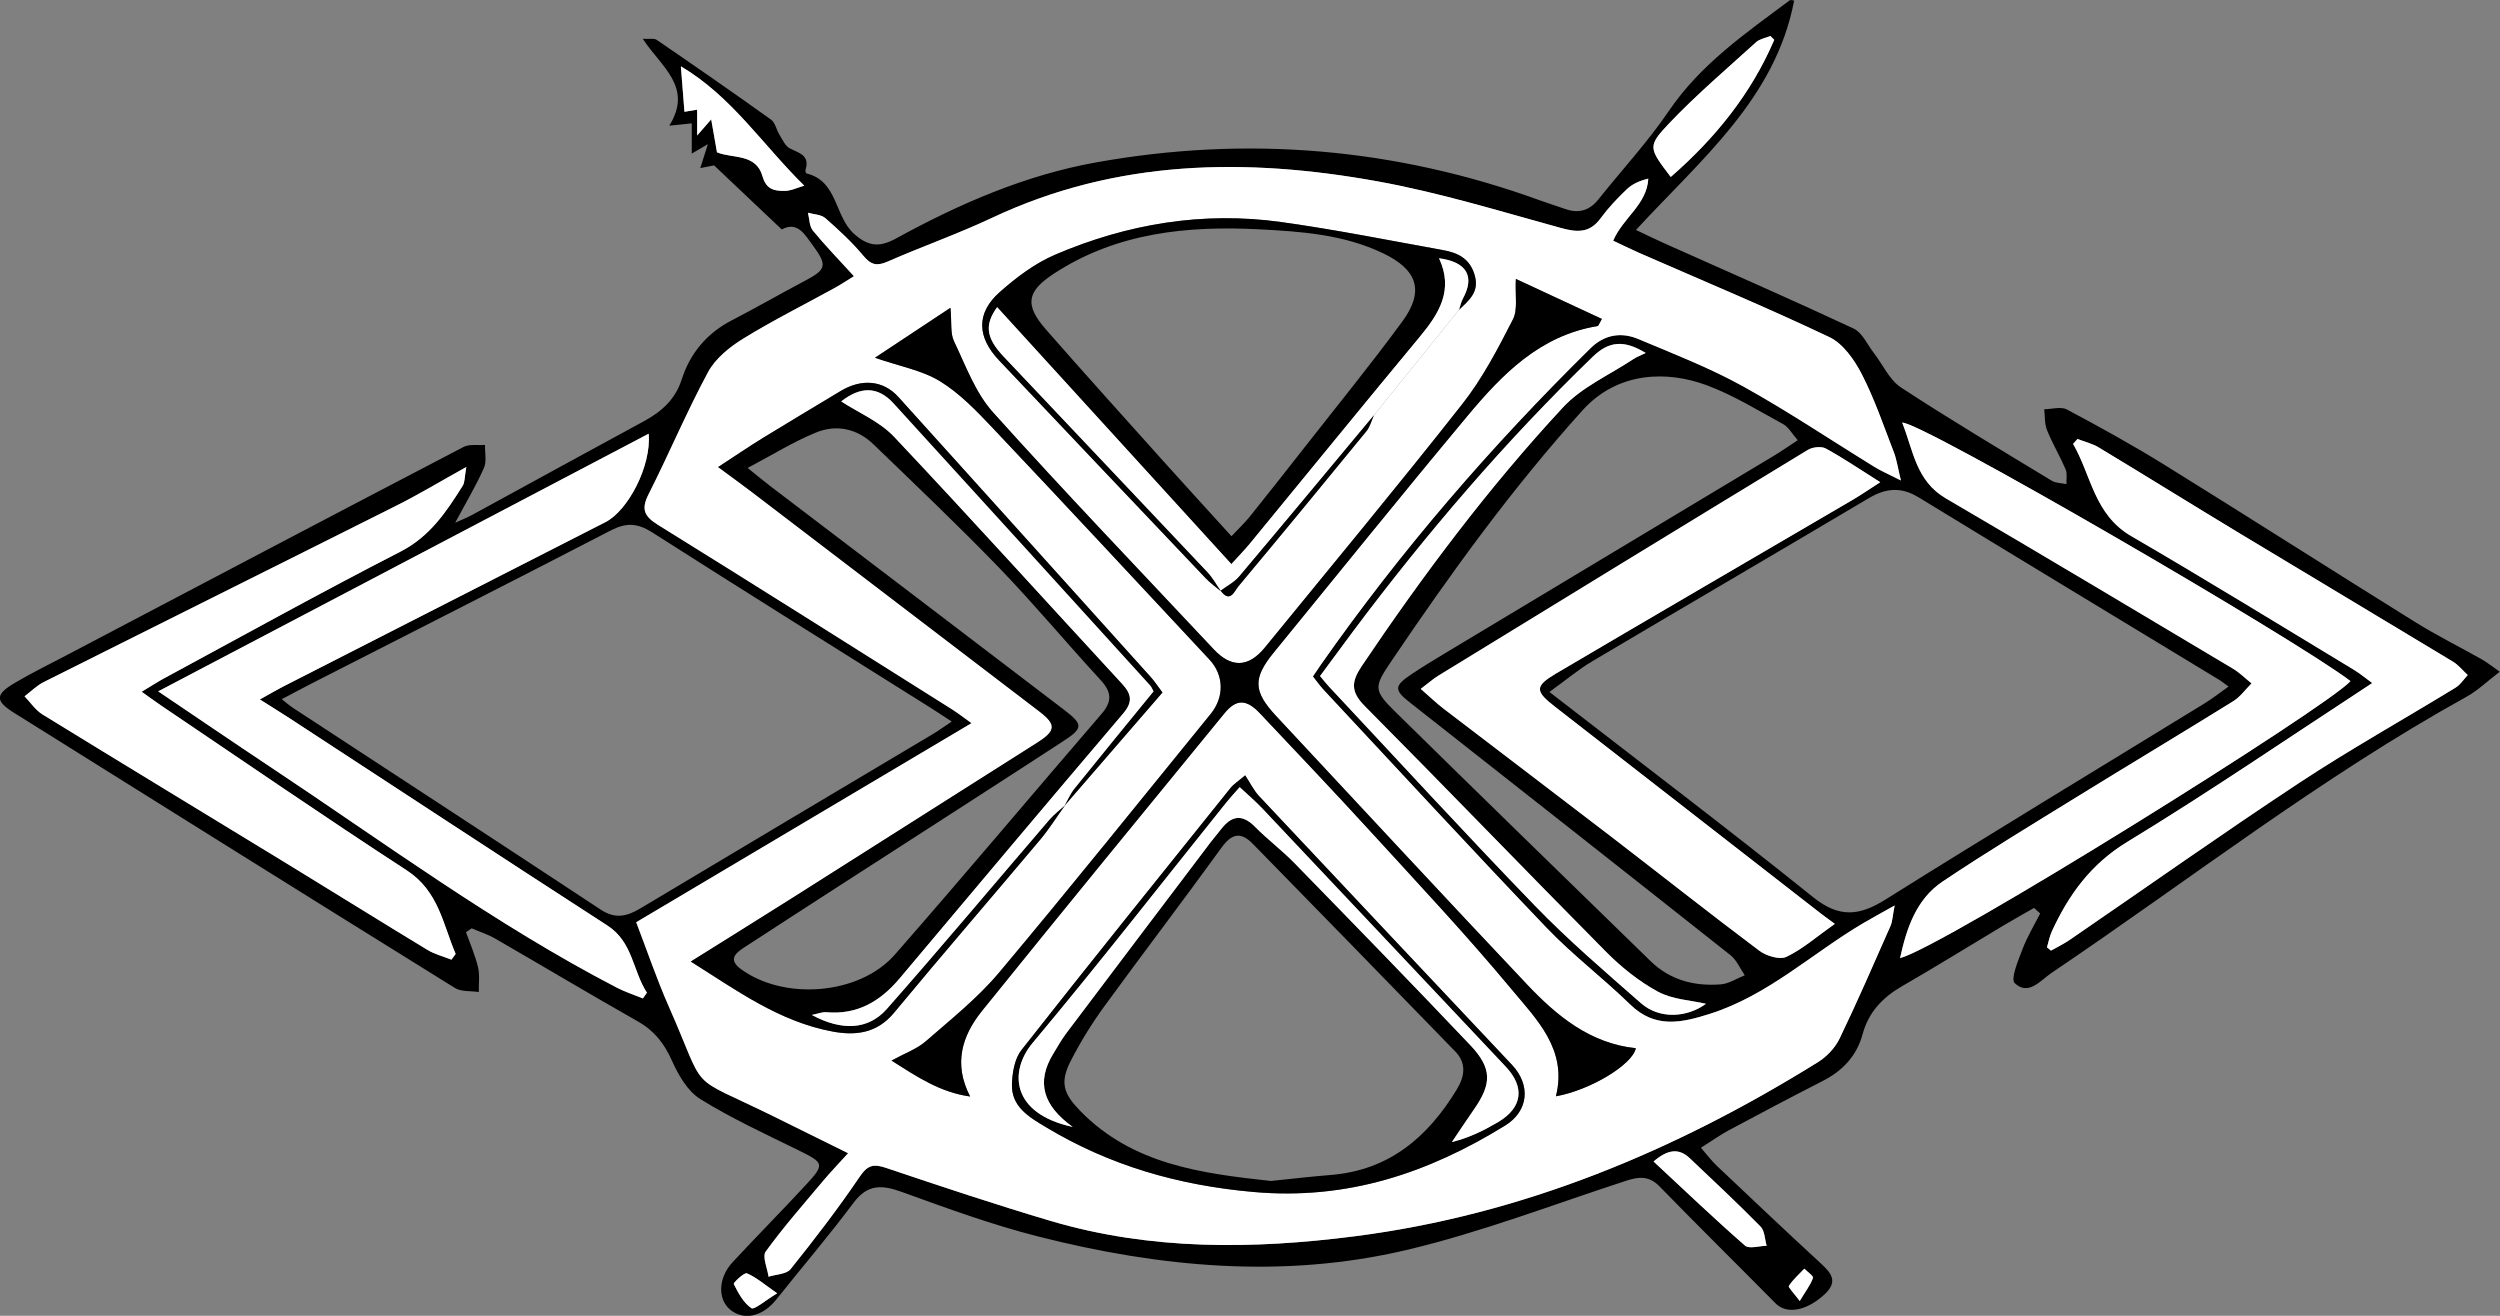 <svg xmlns="http://www.w3.org/2000/svg" id="Layer_2" data-name="Layer 2" viewBox="0 0 605.91 318.91"><rect x="0" y="0" width="605.91" height="318.91" fill="#808080" stroke="none"/><defs><style>      .cls-1, .cls-2 {        stroke-width: 0px;      }      .cls-2 {        fill: #fff;      }    </style></defs><g id="Layer_1-2" data-name="Layer 1"><path class="cls-1" d="m493.03,220.02c-2.54,1.46-5.11,2.88-7.63,4.39-8.14,4.87-16.21,9.88-24.43,14.62-4.71,2.72-8.11,6.31-9.54,11.61-1.45,5.34-4.88,8.91-9.75,11.39-7.57,3.86-15.07,7.83-22.56,11.84-2.16,1.16-4.18,2.6-6.88,4.3,1.5,1.72,2.54,3.13,3.79,4.32,8.35,7.9,16.69,15.81,25.15,23.6,2.66,2.44,4.45,4.5.94,7.7-4.3,3.92-9.09,4.83-11.79,2.09-9.36-9.47-18.84-18.82-28.13-28.35-2.56-2.62-5.03-2.36-8.14-1.34-17.72,5.77-35.21,12.53-53.3,16.79-29.77,7-59.66,4.18-89.06-3.28-11.25-2.85-22.23-6.87-33.16-10.83-4.82-1.74-8.29-1.9-11.69,2.66-5.97,8-12.48,15.61-18.7,23.42-3.26,4.1-7.79,5.18-11.1,2.53-3.15-2.53-3.04-7.74.51-11.57,5.89-6.35,12-12.5,17.88-18.87,4.49-4.86,4.23-5.24-1.84-8.22-8.07-3.96-16.28-7.74-23.89-12.46-3.06-1.9-5.3-5.81-6.85-9.28-1.86-4.17-4.27-7.27-8.27-9.53-11.59-6.57-23.03-13.41-34.57-20.07-1.79-1.03-3.8-1.67-5.71-2.49-.46.31-.91.63-1.37.94,1,2.81,2.22,5.57,2.91,8.45.46,1.92.15,4.03.19,6.05-1.95-.3-4.26-.03-5.8-.99-35.66-22.14-71.24-44.4-106.82-66.67-4.63-2.9-4.63-4.44.2-7.28,4.15-2.45,8.5-4.57,12.77-6.82,31.97-16.81,63.93-33.64,95.95-50.34,1.43-.75,3.46-.36,5.21-.5-.05,1.88.44,4.01-.27,5.6-1.85,4.18-4.21,8.12-6.96,13.27,2.15-.99,3.17-1.38,4.11-1.9,13.89-7.57,27.75-15.2,41.66-22.73,4.26-2.31,7.58-5.27,9.12-10.07,2.07-6.47,6.16-11.28,12.27-14.43,5.91-3.05,11.67-6.39,17.56-9.49,5.26-2.77,5.54-3.74,1.94-8.64-1.97-2.67-3.7-5.87-7.51-3.83-5.44-5.15-10.59-10.02-16.4-15.53-.02,0-1.37.27-3.35.66.68-2.13,1.17-3.65,1.85-5.8-1.3.76-2.28,1.33-3.91,2.28v-7.32c-1.71.18-3.06.32-5.45.56,5.88-9.42-2.06-14.31-6.42-21.06,1.66.1,2.75-.17,3.36.25,9.3,6.37,18.57,12.78,27.73,19.35,1.03.74,1.3,2.49,2.05,3.69.73,1.17,1.38,2.69,2.48,3.26,2.25,1.16,4.93,1.66,3.82,5.2-.08.26.08.85.23.88,7.65,1.84,6.75,10.41,11.57,14.68,3.59,3.18,6.32,3.18,10.18,1.06,15.26-8.36,31.19-15.31,48.37-18.4,36.66-6.59,72.63-3.54,107.71,9.21,2.03.74,4.1,1.38,6.14,2.09,3.22,1.12,5.82.34,7.97-2.35,5.7-7.15,11.97-13.91,17.09-21.46,7.7-11.33,18.64-18.85,29.29-26.79.19-.14.62.03,1.06.06-4.53,23.76-22.56,38.48-38.34,55.6,3.17,1.5,5.2,2.49,7.26,3.41,15.18,6.79,30.43,13.44,45.5,20.49,2.09.98,3.3,3.87,4.88,5.9,2.19,2.83,3.78,6.53,6.6,8.38,11.98,7.85,24.3,15.17,36.54,22.6.99.6,2.37.56,3.56.82-.05-1.21.23-2.57-.22-3.62-1.38-3.21-3.19-6.23-4.5-9.47-.62-1.53-.47-3.37-.67-5.06,1.86-.02,4.07-.7,5.51.07,7.93,4.22,15.82,8.57,23.46,13.3,20.39,12.64,40.6,25.56,60.96,38.23,5.22,3.25,10.76,6,16.13,9.03,1.24.7,2.36,1.62,4.34,2.99-3.05,2.33-5.31,4.54-7.97,6.02-35.38,19.57-67.23,44.43-100.63,66.95-2.78,1.88-5.62,5.66-8.95,2.5-1.06-1.01.85-5.51,1.88-8.23,1.14-2.99,2.83-5.78,4.28-8.65l-1.48-1.35Zm-287.49,59.46c-2.47,2.73-4.4,4.73-6.18,6.86-4.69,5.59-9.53,11.09-13.8,16.99-.89,1.23.39,4.03.68,6.1,1.82-.58,4.35-.6,5.34-1.84,5.82-7.28,11.53-14.68,16.75-22.4,1.94-2.87,3.38-3.14,6.4-2.13,13.23,4.44,26.48,8.87,39.85,12.84,24.27,7.19,49.1,6.9,73.83,3.72,40.64-5.22,77.6-20.7,112.18-42.2,2.13-1.33,4.16-3.48,5.24-5.73,4.34-8.99,8.31-18.16,12.34-27.3.46-1.05.48-2.29.99-4.93-3.4,1.92-5.52,3.07-7.61,4.29-12.38,7.29-23.02,17.47-37.12,21.96-6.95,2.21-13.32,3.63-19.37-2.26-6.55-6.38-13.92-11.95-20.23-18.55-18.19-19.03-36.03-38.39-54-57.63-.98-1.05-1.81-2.24-2.67-3.32.8-1.19,1.35-2.02,1.92-2.83,19.36-27.65,41.34-53.07,65.38-76.73,3.34-3.29,7.41-3.97,11.53-2.24,8.56,3.58,17.27,6.97,25.37,11.45,10.91,6.03,21.3,13.03,31.93,19.57,1.62,1,3.39,1.75,6.39,3.28-.77-3.18-1.02-5.08-1.7-6.81-2.46-6.36-4.66-12.88-7.77-18.93-1.79-3.48-4.53-7.41-7.86-9-15.16-7.21-30.68-13.66-46.07-20.4-2.08-.91-4.12-1.93-6.34-2.97,2.42-5.62,8.17-8.73,8.52-15.04-2.11.51-3.88,1.3-5.2,2.56-2.28,2.18-4.49,4.5-6.35,7.04-2.64,3.6-5.61,3.46-9.58,2.37-14.75-4.05-29.45-8.59-44.47-11.31-31.83-5.77-63.31-5.36-93.43,8.83-8.27,3.9-16.94,6.94-25.32,10.61-2.6,1.14-4.03.83-5.88-1.39-2.76-3.31-5.96-6.28-9.22-9.13-1.01-.89-2.79-.9-4.22-1.32.38,1.46.33,3.27,1.2,4.33,3.05,3.71,6.4,7.16,9.95,11.05-1.56.96-3.04,1.96-4.59,2.81-7.44,4.1-15.05,7.9-22.28,12.35-3.28,2.02-6.7,4.8-8.48,8.08-5.21,9.65-9.47,19.81-14.42,29.6-1.85,3.65-1.06,5.36,2.3,7.44,23.78,14.74,47.43,29.7,71.11,44.61,1.6,1.01,3.1,2.19,4.85,3.44-27.37,16.25-54.1,32.12-81.26,48.25,2.66,6.94,4.98,13.8,7.89,20.39,9.55,21.62,3.89,16.11,24.97,26.44,5.94,2.91,11.85,5.86,18.47,9.13Zm169.99-111.77c21.91,16.98,43.13,33.05,63.88,49.71,6.31,5.07,11.15,4.62,17.59.58,25.64-16.08,51.56-31.72,77.35-47.55,1.9-1.16,3.65-2.56,5.76-4.05-1.09-.8-1.58-1.22-2.12-1.55-24.33-14.76-48.68-29.47-72.96-44.3-4.24-2.59-7.94-2.28-12.09.18-22.32,13.25-44.74,26.32-67.07,39.56-3.25,1.93-6.17,4.4-10.34,7.41Zm-307.24,1.75c1.26.99,1.87,1.54,2.55,1.99,24.94,16.34,49.92,32.62,74.8,49.04,3.55,2.34,6.38,1.58,9.65-.38,23.58-14.12,47.21-28.14,70.82-42.21,1.39-.83,2.7-1.79,4.55-3.02-1.96-1.28-3.44-2.28-4.95-3.23-22.56-14.18-45.18-28.28-67.64-42.62-3.56-2.27-6.31-2.4-10.04-.47-24.1,12.48-48.31,24.74-72.48,37.08-2.2,1.12-4.38,2.31-7.25,3.82Zm367.41-62.78c-1.4-1.59-2.23-3.18-3.53-3.89-6.14-3.34-12.17-7.09-18.68-9.48-9.27-3.4-21.31-3.43-29.96,6.16-17.16,19.03-32.03,39.62-46.3,60.75-4.25,6.29-4.42,7.02.97,12.32,20.55,20.21,41.21,40.31,61.86,60.42,4.73,4.6,10.64,6.12,17.02,5.61,1.98-.16,3.86-1.44,5.79-2.2-1.14-1.64-1.96-3.67-3.45-4.86-25.85-20.47-51.79-40.85-77.7-61.24-3.89-3.06-3.87-4.02.41-6.89,2.63-1.76,5.34-3.4,8.05-5.03,26.56-15.95,53.13-31.89,79.68-47.85,1.82-1.09,3.56-2.31,5.85-3.81Zm-91.37,60.29c2.27,1.98,3.8,3.45,5.47,4.74,13.49,10.33,27.04,20.59,40.52,30.94,12.03,9.24,23.91,18.65,36.04,27.75,1.7,1.28,4.96,2.27,6.59,1.49,3.94-1.88,7.34-4.89,11.72-7.99-1.62-1.19-2.57-1.86-3.48-2.57-21.43-16.67-42.86-33.36-64.3-50.02-4.9-3.8-5.03-4.98.31-8.14,23.81-14.04,47.71-27.93,71.57-41.9,2.06-1.21,4.03-2.57,6.91-4.41-5.01-3.15-8.98-5.87-13.19-8.16-1.1-.6-3.22-.35-4.37.34-29.89,18.17-59.72,36.44-89.55,54.72-1.24.76-2.34,1.75-4.26,3.2Zm-187.11-61.86c-39.68,20.85-78.85,41.42-118.89,62.45,9.63,6.49,18.27,12.4,26.98,18.18,27.73,18.41,54.55,38.25,84.2,53.64,2.01,1.04,4.19,1.74,6.3,2.6.32-.46.65-.93.97-1.39-3.44-5.28-3.38-12.27-9.57-16.27-25.73-16.63-51.33-33.46-76.99-50.21-2.15-1.4-4.33-2.74-7.25-4.59,2.54-1.41,4.22-2.4,5.95-3.28,25.94-13.24,51.9-26.46,77.84-39.71,5.43-2.77,11.13-13.57,10.45-21.42Zm303.28,127.11c10.6-2.79,103.73-60.91,109.16-67.14-13.32-10.19-104.4-63.1-108.65-62.64,2.7,6.75,3.31,14.11,10.59,18.36,23.27,13.6,46.4,27.44,69.55,41.25,1.64.98,3.03,2.38,4.53,3.59-1.47,1.45-2.72,3.25-4.43,4.31-12.59,7.81-25.3,15.42-37.91,23.2-10.9,6.73-21.87,13.36-32.51,20.49-6.46,4.33-8.76,11.39-10.34,18.59ZM34.33,167.65c2.4-1.44,3.9-2.43,5.48-3.28,19.04-10.28,37.96-20.79,57.21-30.66,7.19-3.68,11.16-9.69,15.13-16.02.51-.81.41-1.99.86-4.51-6.35,3.53-11.41,6.59-16.69,9.24-28.55,14.34-57.16,28.56-85.72,42.88-1.7.85-3.11,2.29-4.66,3.46,1.44,1.48,2.64,3.34,4.34,4.39,19.7,12.12,39.49,24.1,59.24,36.16,11.37,6.94,22.66,14,34.05,20.9,1.77,1.08,3.88,1.6,5.83,2.38l1.02-1.4c-3.1-7.2-4.1-15.21-11.87-20.26-19.96-12.98-39.56-26.49-59.31-39.79-1.36-.91-2.67-1.89-4.93-3.49Zm461.78,61.96c.33.27.65.53.98.8,1.5-.85,3.07-1.6,4.48-2.57,18.55-12.71,36.91-25.71,55.68-38.09,12.34-8.14,25.28-15.37,37.91-23.09,1.16-.71,1.96-2.01,2.93-3.03-1.18-1.09-2.22-2.43-3.57-3.24-17.24-10.42-34.54-20.74-51.78-31.15-11.4-6.89-22.72-13.92-34.12-20.8-1.55-.93-3.4-1.37-5.11-2.03-.36.4-.71.79-1.07,1.19,4.41,7.59,5.09,17.11,14.08,22.34,18.14,10.54,36.02,21.56,53.98,32.41,1.44.87,2.74,1.97,4.45,3.21-20.22,13.2-39.46,26.38-59.36,38.49-8.85,5.38-14.16,12.78-18.27,21.64-.57,1.23-.81,2.62-1.21,3.94Zm-82.64,13.67c-3.66-.85-8.11-1.03-11.63-2.93-4.61-2.49-8.9-5.94-12.61-9.69-19.58-19.75-38.86-39.81-58.46-59.54-3.46-3.49-3.28-5.93-.69-9.77,14.82-22,30.69-43.19,48.73-62.63,4.57-4.92,11.27-7.86,17.02-11.67.87-.57,1.87-.94,3.03-1.51-5.31-3.24-8.94-2.85-12.83.91-21.25,20.54-40.39,42.92-58.09,66.56-2.67,3.57-5.3,7.17-8.01,10.83.84,1,1.45,1.79,2.12,2.51,16.62,17.75,33.05,35.69,49.97,53.16,8.09,8.35,16.97,15.96,25.72,23.64,4.44,3.9,11.12,3.51,15.73.12Zm16.54-233.62c-.31-.31-.62-.62-.93-.93-1.18.49-2.6.71-3.49,1.52-7.1,6.44-14.42,12.69-21.02,19.62-5.36,5.63-4.96,6.01.36,13.03,10.78-9.39,19.48-20.13,25.08-33.23Zm-256.23,27.27c3.69,1.54,9.44.22,11.02,5.8.93,3.27,2.92,3.53,5.25,3.55,1.59.01,3.18-.8,4.87-1.27-10.15-9.97-17.49-21.56-29.91-28.93.36,4.57.62,7.8.87,11.02.8-.13,1.78-.3,3.08-.51v6.25c1.01-1.16,1.69-1.94,3.4-3.9.6,3.37.98,5.55,1.41,8Zm226.99,244.57c7.57,7.04,14.72,13.87,22.16,20.38,1,.87,3.46.07,5.25.04-.47-1.58-.47-3.61-1.48-4.65-5.58-5.66-11.38-11.11-17.16-16.57-2.62-2.48-5.32-2.17-8.76.79Zm-212.41,31.95c-3.16-2.19-5.09-3.9-7.34-4.84-.63-.26-3.33,2.29-3.18,2.59,1.09,2.17,2.36,4.56,4.27,5.85.7.48,3.28-1.83,6.25-3.6Zm247.83,1.87c1.51-2.51,2.64-3.95,3.21-5.6.16-.45-1.35-1.47-2.09-2.24-1.29,1.36-2.75,2.62-3.75,4.18-.22.33,1.21,1.73,2.63,3.66Z"></path><path class="cls-2" d="m205.54,279.48c-6.62-3.27-12.53-6.22-18.47-9.13-21.07-10.33-15.42-4.82-24.97-26.44-2.91-6.59-5.23-13.45-7.89-20.39,27.15-16.12,53.89-32,81.26-48.25-1.75-1.25-3.25-2.43-4.85-3.44-23.68-14.91-47.33-29.86-71.11-44.61-3.37-2.09-4.15-3.79-2.3-7.44,4.96-9.79,9.22-19.95,14.42-29.6,1.77-3.29,5.2-6.06,8.48-8.08,7.22-4.45,14.84-8.25,22.28-12.35,1.55-.86,3.03-1.85,4.59-2.81-3.54-3.89-6.9-7.34-9.95-11.05-.87-1.06-.83-2.86-1.2-4.33,1.43.41,3.21.43,4.22,1.32,3.25,2.85,6.46,5.82,9.22,9.13,1.85,2.22,3.27,2.53,5.88,1.39,8.38-3.68,17.05-6.72,25.32-10.61,30.12-14.19,61.6-14.6,93.43-8.83,15.02,2.72,29.72,7.26,44.47,11.31,3.96,1.09,6.94,1.23,9.58-2.37,1.86-2.54,4.07-4.86,6.35-7.04,1.32-1.26,3.09-2.05,5.2-2.56-.35,6.31-6.1,9.42-8.52,15.04,2.22,1.04,4.26,2.06,6.34,2.97,15.38,6.74,30.91,13.19,46.07,20.4,3.33,1.59,6.07,5.52,7.86,9,3.1,6.05,5.31,12.56,7.77,18.93.67,1.74.92,3.64,1.7,6.81-3-1.53-4.77-2.28-6.39-3.28-10.64-6.54-21.02-13.53-31.93-19.57-8.09-4.47-16.81-7.86-25.37-11.45-4.12-1.73-8.2-1.04-11.53,2.24-24.04,23.66-46.02,49.09-65.38,76.73-.57.82-1.12,1.65-1.92,2.83.86,1.08,1.69,2.27,2.67,3.32,17.96,19.24,35.8,38.61,54,57.63,6.31,6.6,13.68,12.17,20.23,18.55,6.05,5.9,12.42,4.47,19.37,2.26,14.1-4.49,24.74-14.66,37.12-21.96,2.08-1.23,4.21-2.38,7.61-4.29-.51,2.63-.53,3.88-.99,4.93-4.04,9.14-8.01,18.31-12.34,27.3-1.08,2.25-3.11,4.41-5.24,5.73-34.59,21.5-71.55,36.98-112.18,42.2-24.74,3.18-49.56,3.47-73.83-3.72-13.38-3.96-26.62-8.39-39.85-12.84-3.01-1.01-4.46-.74-6.4,2.13-5.22,7.72-10.92,15.12-16.75,22.4-.99,1.24-3.52,1.26-5.34,1.84-.28-2.08-1.57-4.88-.68-6.1,4.27-5.9,9.11-11.39,13.8-16.99,1.78-2.13,3.71-4.13,6.18-6.86Zm90.3-136.31c2.29,3.14,3.34.08,4.32-1.09,10.41-12.47,20.74-25,31.01-37.58.87-1.06,1.22-2.55,1.81-3.84,6.88-8.52,13.75-17.04,20.63-25.56,2.36-2.3,5-4.26,3.8-8.41-1.18-4.09-4.15-5.44-7.7-6.08-13.07-2.35-26.11-4.97-39.25-6.8-18.91-2.63-37.23.44-54.69,7.9-4.92,2.1-9.47,5.53-13.51,9.12-5.7,5.07-5.48,10.85-.17,16.46,16.71,17.66,33.44,35.3,50.19,52.92,1.11,1.17,2.47,2.11,3.72,3.16l-.16-.2Zm-37.84,52.12c7.89-9.12,15.78-18.25,23.73-27.44-1.19-1.58-1.9-2.69-2.77-3.66-20.39-22.67-40.79-45.34-61.23-67.96-3.68-4.08-8.91-4.51-14.01-1.44-6.26,3.77-12.55,7.51-18.78,11.34-3.48,2.14-6.85,4.44-10.9,7.08,3.24,2.39,5.76,4.21,8.23,6.09,23.18,17.68,46.34,35.38,69.52,53.06,4.25,3.24,4.22,4.72-.4,7.65-19.83,12.58-39.65,25.16-59.5,37.72-7.98,5.05-16,10.02-24.48,15.33,10.89,6.82,21.35,14.55,34.41,16.97,5.52,1.02,10.71.44,14.83-4.53,11.68-14.1,23.65-27.95,35.43-41.96,2.22-2.64,4.06-5.59,6.07-8.4l-.17.16Zm-22.87,70.47c-4.15-7.96-1.94-14.8,2.86-20.76,19.45-24.13,39.1-48.1,58.73-72.09,2.93-3.58,5.36-3.51,8.67,0,9.03,9.58,18.11,19.12,26.99,28.84,11.46,12.54,23.11,24.95,33.96,38,6.08,7.32,13.6,14.6,10.75,25.94,8.27-1.47,18.55-7.65,19.37-11.65-11.12-1.18-19.17-7.85-26.41-15.5-20.37-21.56-40.54-43.32-60.77-65.02-5.58-5.98-5.67-9.15-.54-15.43,15.6-19.1,31.07-38.31,46.87-57.25,8.45-10.12,17.61-19.55,31.59-21.83.19-.03.32-.5,1.03-1.73-7.07-3.28-14.04-6.52-20.85-9.69-.22,3.96.53,7.39-.71,9.81-3.62,7.08-7.36,14.28-12.25,20.49-15.66,19.9-31.85,39.39-47.86,59.02-3.98,4.88-8.14,5-12.4.45-17.89-19.09-36.02-37.98-53.5-57.44-4.27-4.76-6.63-11.32-9.46-17.25-.91-1.9-.52-4.42-.85-8.09-6.63,4.39-12.33,8.16-18.3,12.11,6.13,2.12,11.47,3.06,15.77,5.7,4.74,2.91,8.8,7.13,12.68,11.23,17.63,18.65,35.11,37.45,52.61,56.21,3.56,3.82,3.64,9.1.3,13.2-17.05,20.93-33.92,42.01-51.28,62.68-5.19,6.18-11.66,11.33-17.79,16.67-2.14,1.86-5.02,2.86-8.28,4.65,6.28,3.99,11.76,7.67,19.05,8.71Zm66.66-77.84c-2,1.69-2.86,2.21-3.45,2.94-16.98,21.17-34.01,42.29-50.77,63.63-1.65,2.1-2.22,5.48-2.31,8.3-.16,5.47,4.16,7.95,8.2,10.38,15.51,9.33,32.09,14.11,50.34,15.73,22.73,2.02,42.32-4.59,60.99-16.1,5.72-3.53,6.24-9.84,1.66-14.71-20.43-21.7-40.88-43.38-61.27-65.11-1.35-1.43-2.23-3.3-3.39-5.05Z"></path><path class="cls-2" d="m344.34,166.97c1.92-1.45,3.02-2.44,4.26-3.2,29.82-18.28,59.65-36.56,89.55-54.72,1.15-.7,3.27-.94,4.37-.34,4.21,2.29,8.18,5.01,13.19,8.16-2.88,1.85-4.85,3.21-6.91,4.41-23.86,13.97-47.76,27.86-71.57,41.9-5.35,3.15-5.21,4.33-.31,8.14,21.44,16.66,42.87,33.35,64.3,50.02.91.71,1.86,1.37,3.48,2.57-4.39,3.1-7.79,6.11-11.72,7.99-1.63.78-4.89-.21-6.59-1.49-12.13-9.1-24.02-18.51-36.04-27.75-13.48-10.35-27.03-20.61-40.52-30.94-1.67-1.28-3.2-2.76-5.47-4.74Z"></path><path class="cls-2" d="m157.22,105.11c.68,7.85-5.02,18.64-10.45,21.42-25.94,13.24-51.9,26.46-77.84,39.71-1.73.88-3.4,1.88-5.95,3.28,2.92,1.84,5.1,3.19,7.25,4.59,25.66,16.75,51.26,33.58,76.99,50.21,6.19,4,6.13,11,9.57,16.27-.32.46-.65.93-.97,1.39-2.1-.86-4.29-1.56-6.3-2.6-29.65-15.38-56.47-35.23-84.2-53.64-8.71-5.79-17.35-11.69-26.98-18.18,40.03-21.03,79.2-41.6,118.89-62.45Z"></path><path class="cls-2" d="m460.51,232.22c1.58-7.2,3.88-14.26,10.34-18.59,10.64-7.13,21.61-13.76,32.51-20.49,12.61-7.78,25.32-15.39,37.91-23.2,1.71-1.06,2.96-2.85,4.43-4.31-1.5-1.21-2.89-2.61-4.53-3.59-23.15-13.8-46.28-27.65-69.55-41.25-7.27-4.25-7.89-11.61-10.59-18.36,4.24-.46,95.33,52.45,108.65,62.64-5.43,6.23-98.56,64.35-109.16,67.14Z"></path><path class="cls-2" d="m34.33,167.65c2.26,1.6,3.58,2.58,4.93,3.49,19.74,13.31,39.35,26.82,59.31,39.79,7.77,5.05,8.77,13.05,11.87,20.26l-1.02,1.4c-1.95-.78-4.06-1.31-5.83-2.38-11.39-6.9-22.69-13.96-34.05-20.9-19.74-12.06-39.53-24.04-59.24-36.16-1.7-1.05-2.91-2.9-4.34-4.39,1.55-1.17,2.96-2.6,4.66-3.46,28.56-14.33,57.17-28.54,85.72-42.88,5.27-2.65,10.34-5.71,16.69-9.24-.46,2.52-.36,3.71-.86,4.51-3.97,6.33-7.95,12.34-15.13,16.02-19.25,9.87-38.17,20.38-57.21,30.66-1.57.85-3.07,1.83-5.48,3.28Z"></path><path class="cls-2" d="m496.11,229.61c.39-1.32.64-2.7,1.21-3.94,4.11-8.87,9.42-16.26,18.27-21.64,19.9-12.1,39.14-25.28,59.36-38.49-1.71-1.24-3.01-2.34-4.45-3.21-17.97-10.85-35.84-21.86-53.98-32.41-8.99-5.23-9.67-14.74-14.08-22.34.36-.4.71-.79,1.07-1.19,1.71.67,3.56,1.1,5.11,2.03,11.41,6.88,22.72,13.92,34.12,20.8,17.24,10.41,34.54,20.73,51.78,31.15,1.35.82,2.38,2.15,3.57,3.24-.97,1.02-1.77,2.32-2.93,3.03-12.62,7.72-25.56,14.95-37.91,23.09-18.77,12.38-37.12,25.38-55.68,38.09-1.42.97-2.98,1.72-4.48,2.57-.33-.27-.65-.53-.98-.8Z"></path><path class="cls-2" d="m413.47,243.28c-4.62,3.39-11.29,3.77-15.73-.12-8.76-7.68-17.63-15.28-25.72-23.64-16.91-17.47-33.34-35.41-49.97-53.16-.67-.72-1.27-1.5-2.12-2.51,2.71-3.66,5.34-7.26,8.01-10.83,17.7-23.64,36.84-46.01,58.09-66.56,3.89-3.76,7.52-4.15,12.83-.91-1.16.57-2.16.93-3.03,1.51-5.75,3.81-12.46,6.75-17.02,11.67-18.03,19.43-33.91,40.63-48.73,62.63-2.59,3.84-2.77,6.28.69,9.77,19.6,19.74,38.88,39.79,58.46,59.54,3.71,3.74,8,7.19,12.61,9.69,3.52,1.9,7.97,2.07,11.63,2.93Z"></path><path class="cls-2" d="m430.01,9.66c-5.61,13.1-14.3,23.83-25.08,33.23-5.32-7.01-5.72-7.4-.36-13.03,6.6-6.93,13.93-13.17,21.02-19.62.89-.81,2.31-1.03,3.49-1.52.31.31.62.62.93.93Z"></path><path class="cls-2" d="m173.78,36.93c-.43-2.44-.82-4.62-1.41-8-1.71,1.96-2.39,2.74-3.4,3.9v-6.25c-1.29.22-2.28.38-3.08.51-.25-3.22-.51-6.44-.87-11.02,12.41,7.37,19.75,18.97,29.91,28.93-1.69.47-3.29,1.29-4.87,1.27-2.33-.02-4.33-.29-5.25-3.55-1.58-5.58-7.33-4.26-11.02-5.8Z"></path><path class="cls-2" d="m400.77,281.5c3.45-2.96,6.14-3.27,8.76-.79,5.78,5.46,11.58,10.91,17.16,16.57,1.02,1.03,1.02,3.07,1.48,4.65-1.78.03-4.25.83-5.25-.04-7.44-6.51-14.59-13.34-22.16-20.38Z"></path><path class="cls-2" d="m188.36,313.45c-2.96,1.78-5.54,4.08-6.25,3.6-1.91-1.29-3.18-3.68-4.27-5.85-.15-.3,2.54-2.86,3.18-2.59,2.25.94,4.18,2.66,7.34,4.84Z"></path><path class="cls-2" d="m436.19,315.32c-1.42-1.93-2.85-3.32-2.63-3.66,1-1.55,2.46-2.81,3.75-4.18.74.76,2.25,1.79,2.09,2.24-.57,1.64-1.7,3.09-3.21,5.6Z"></path><path class="cls-1" d="m258.16,195.12c-2.01,2.81-3.86,5.76-6.07,8.4-11.78,14.02-23.76,27.87-35.43,41.96-4.12,4.97-9.3,5.55-14.83,4.53-13.07-2.42-23.52-10.15-34.41-16.97,8.48-5.31,16.5-10.28,24.48-15.33,19.84-12.55,39.67-25.13,59.5-37.72,4.61-2.93,4.65-4.41.4-7.65-23.18-17.68-46.34-35.38-69.52-53.06-2.47-1.88-4.99-3.7-8.23-6.09,4.04-2.63,7.42-4.94,10.9-7.08,6.23-3.83,12.52-7.56,18.78-11.34,5.1-3.07,10.33-2.63,14.01,1.44,20.44,22.63,40.83,45.3,61.23,67.96.87.97,1.58,2.08,2.77,3.66-7.95,9.19-15.84,18.31-23.74,27.44.79-1.38,1.42-2.89,2.4-4.12,6.35-7.9,12.78-15.73,19.19-23.59-.31-.56-.48-1.05-.8-1.41-20.72-22.81-41.44-45.64-62.22-68.4-3.83-4.19-8.02-4.12-12.67-.47,4.22,2.75,9.33,4.88,12.8,8.55,18.63,19.75,36.83,39.91,55.25,59.86,2.33,2.52,2.67,4.42.28,7.24-18.13,21.32-36.13,42.75-54.14,64.16-4.66,5.55-10.26,8.91-17.8,8.23-.96-.09-1.96.35-3.51.66,7.23,3.9,13.66,3.68,18.19-1.47,13.31-15.11,26.25-30.56,39.37-45.84,1.13-1.32,2.56-2.38,3.85-3.56Zm-76.96-81.7c2.37,1.9,3.87,3.16,5.43,4.35,23.71,18.06,47.45,36.08,71.14,54.17,4.84,3.69,4.84,4.5-.24,7.8-17.85,11.62-35.79,23.12-53.69,34.67-7.83,5.06-15.66,10.12-23.47,15.21-2.19,1.42-3.92,2.97-.78,5.27,10.47,7.65,28.7,6.27,37.29-3.53,16.9-19.29,33.38-38.94,50.12-58.37,2.59-3.01,2.42-5.28-.24-8.16-8.24-8.94-16.02-18.31-24.45-27.06-9.93-10.29-20.33-20.15-30.62-30.09-3.95-3.82-8.98-4.87-13.91-2.86-5.48,2.23-10.58,5.43-16.58,8.59Z"></path><path class="cls-1" d="m235.12,265.76c-7.3-1.04-12.77-4.72-19.05-8.71,3.25-1.78,6.14-2.79,8.28-4.65,6.13-5.34,12.59-10.49,17.79-16.67,17.36-20.67,34.23-41.75,51.28-62.68,3.34-4.1,3.26-9.39-.3-13.2-17.51-18.77-34.98-37.56-52.61-56.21-3.88-4.1-7.94-8.32-12.68-11.23-4.29-2.64-9.64-3.58-15.77-5.7,5.97-3.95,11.67-7.72,18.3-12.11.33,3.67-.06,6.19.85,8.09,2.83,5.93,5.19,12.49,9.46,17.25,17.48,19.46,35.6,38.35,53.5,57.44,4.26,4.55,8.42,4.43,12.4-.45,16.01-19.63,32.2-39.11,47.86-59.02,4.89-6.21,8.63-13.41,12.25-20.49,1.24-2.42.49-5.85.71-9.81,6.82,3.17,13.79,6.41,20.85,9.69-.72,1.23-.84,1.7-1.03,1.73-13.99,2.28-23.15,11.71-31.59,21.83-15.8,18.93-31.27,38.15-46.87,57.25-5.12,6.27-5.03,9.45.54,15.43,20.23,21.69,40.39,43.46,60.77,65.02,7.24,7.66,15.29,14.33,26.41,15.5-.81,3.99-11.1,10.18-19.37,11.65,2.85-11.34-4.67-18.62-10.75-25.94-10.85-13.06-22.5-25.46-33.96-38-8.88-9.72-17.96-19.26-26.99-28.84-3.31-3.51-5.74-3.58-8.67,0-19.63,23.99-39.28,47.96-58.73,72.09-4.8,5.96-7.01,12.79-2.86,20.76Z"></path><path class="cls-1" d="m301.79,187.92c1.16,1.75,2.05,3.62,3.39,5.05,20.39,21.74,40.84,43.41,61.27,65.11,4.58,4.87,4.06,11.19-1.66,14.71-18.67,11.51-38.26,18.12-60.99,16.1-18.25-1.62-34.84-6.4-50.34-15.73-4.04-2.43-8.36-4.91-8.2-10.38.08-2.82.65-6.2,2.31-8.3,16.76-21.34,33.79-42.46,50.77-63.63.59-.73,1.44-1.25,3.45-2.94Zm6.17,98.31c4.75-.48,9.7-1.07,14.67-1.47,14.09-1.16,23.45-9.18,30.46-20.74,1.95-3.22,2.33-6.37-.36-9.15-16.31-16.83-32.7-33.58-49.08-50.34-2.86-2.93-5.05-2.61-7.57.87-9.35,12.93-19.05,25.61-28.44,38.51-3.02,4.15-5.75,8.57-8.09,13.13-2.78,5.39-1.79,8.09,2.39,12.34,12.66,12.85,29.12,15,46.03,16.84Zm-7.5-95.44c-1.24,1.41-2.26,2.49-3.18,3.64-15.62,19.48-30.96,39.19-46.99,58.33-5.74,6.86-5.27,17.11,9.71,20.37-7.18-5.14-8.94-10.86-4.71-17.76,1.04-1.7,2.02-3.46,3.22-5.05,11.62-15.42,23.27-30.81,34.92-46.21.8-1.06,1.69-2.06,2.5-3.12,2.53-3.29,5.1-3.8,8.25-.61,3.04,3.08,6.54,5.69,9.55,8.79,14.29,14.65,28.57,29.31,42.65,44.16,5.28,5.57,5.2,9.33.89,15.52-1.83,2.62-3.58,5.29-5.37,7.94,4.21-1.04,7.72-2.8,11.1-4.78,5.97-3.49,6.67-8.46,1.95-13.48-19.63-20.85-39.27-41.69-58.93-62.51-1.68-1.78-3.57-3.38-5.55-5.24Z"></path><path class="cls-1" d="m296,143.37c-1.25-1.05-2.6-1.99-3.72-3.16-16.75-17.62-33.47-35.27-50.19-52.92-5.3-5.6-5.53-11.39.17-16.46,4.04-3.59,8.59-7.02,13.51-9.12,17.45-7.46,35.78-10.53,54.69-7.9,13.15,1.83,26.18,4.44,39.25,6.8,3.55.64,6.52,1.99,7.7,6.08,1.2,4.15-1.45,6.11-3.8,8.41.31-.92.5-1.92.96-2.76,2.9-5.31.97-8.84-5.8-9.74,3.61,7.71.02,13.4-4.67,19.04-13.82,16.65-27.48,33.44-41.21,50.16-1.24,1.5-2.61,2.9-4.45,4.93-19.21-21.08-38.06-41.75-56.77-62.28-3,4.19-2.81,7.33,1.56,11.96,16.46,17.43,32.97,34.81,49.41,52.25,1.31,1.39,2.25,3.14,3.36,4.72Zm2.46-13.4c1.89-2.01,3.32-3.36,4.54-4.88,4.37-5.45,8.69-10.94,13-16.44,8-10.22,16.21-20.28,23.88-30.74,5.47-7.46,3.58-12.61-4.78-16.58-9.44-4.48-19.54-5.21-29.69-5.74-17.57-.91-34.63.74-49.89,10.67-6.71,4.37-7.27,7.61-1.97,13.66,9.33,10.64,18.81,21.16,28.26,31.69,5.32,5.93,10.71,11.8,16.65,18.35Z"></path><path class="cls-2" d="m296,143.37c-1.11-1.58-2.05-3.33-3.36-4.72-16.44-17.44-32.95-34.82-49.41-52.25-4.37-4.63-4.56-7.77-1.56-11.96,18.71,20.53,37.56,41.2,56.77,62.28,1.84-2.03,3.21-3.43,4.45-4.93,13.74-16.72,27.39-33.51,41.21-50.16,4.68-5.64,8.27-11.34,4.67-19.04,6.77.9,8.7,4.43,5.8,9.74-.46.84-.65,1.84-.96,2.76-6.88,8.52-13.75,17.04-20.63,25.56-10.85,13.02-21.68,26.07-32.61,39.03-1.2,1.42-3.01,2.34-4.54,3.49l.16.2Z"></path><path class="cls-1" d="m295.84,143.17c1.53-1.15,3.34-2.06,4.54-3.49,10.93-12.96,21.75-26.01,32.61-39.03-.59,1.29-.94,2.78-1.81,3.84-10.28,12.58-20.6,25.11-31.01,37.58-.98,1.17-2.03,4.23-4.32,1.09Z"></path><path class="cls-2" d="m258.16,195.12c-1.29,1.18-2.71,2.24-3.85,3.56-13.12,15.28-26.05,30.73-39.37,45.84-4.53,5.14-10.96,5.37-18.19,1.47,1.55-.31,2.55-.75,3.51-.66,7.54.68,13.14-2.68,17.8-8.23,18.01-21.42,36.01-42.85,54.14-64.16,2.4-2.82,2.05-4.72-.28-7.24-18.42-19.95-36.62-40.11-55.25-59.86-3.47-3.68-8.58-5.8-12.8-8.55,4.65-3.64,8.85-3.72,12.67.47,20.78,22.76,41.49,45.59,62.22,68.4.32.35.49.85.8,1.41-6.41,7.86-12.84,15.7-19.19,23.59-.99,1.23-1.61,2.74-2.4,4.12,0,0,.17-.16.17-.16Z"></path><path class="cls-2" d="m300.46,190.78c1.98,1.86,3.87,3.45,5.55,5.24,19.66,20.82,39.3,41.66,58.93,62.51,4.72,5.02,4.02,9.98-1.95,13.48-3.38,1.98-6.89,3.74-11.1,4.78,1.79-2.65,3.54-5.32,5.37-7.94,4.31-6.19,4.39-9.94-.89-15.52-14.08-14.85-28.36-29.51-42.65-44.16-3.02-3.09-6.52-5.71-9.55-8.79-3.15-3.19-5.72-2.68-8.25.61-.81,1.06-1.69,2.06-2.5,3.12-11.65,15.39-23.3,30.79-34.92,46.21-1.2,1.59-2.18,3.35-3.22,5.05-4.23,6.91-2.47,12.63,4.71,17.76-14.98-3.25-15.45-13.51-9.71-20.37,16.02-19.14,31.36-38.85,46.99-58.33.92-1.15,1.94-2.22,3.18-3.64Z"></path></g></svg>